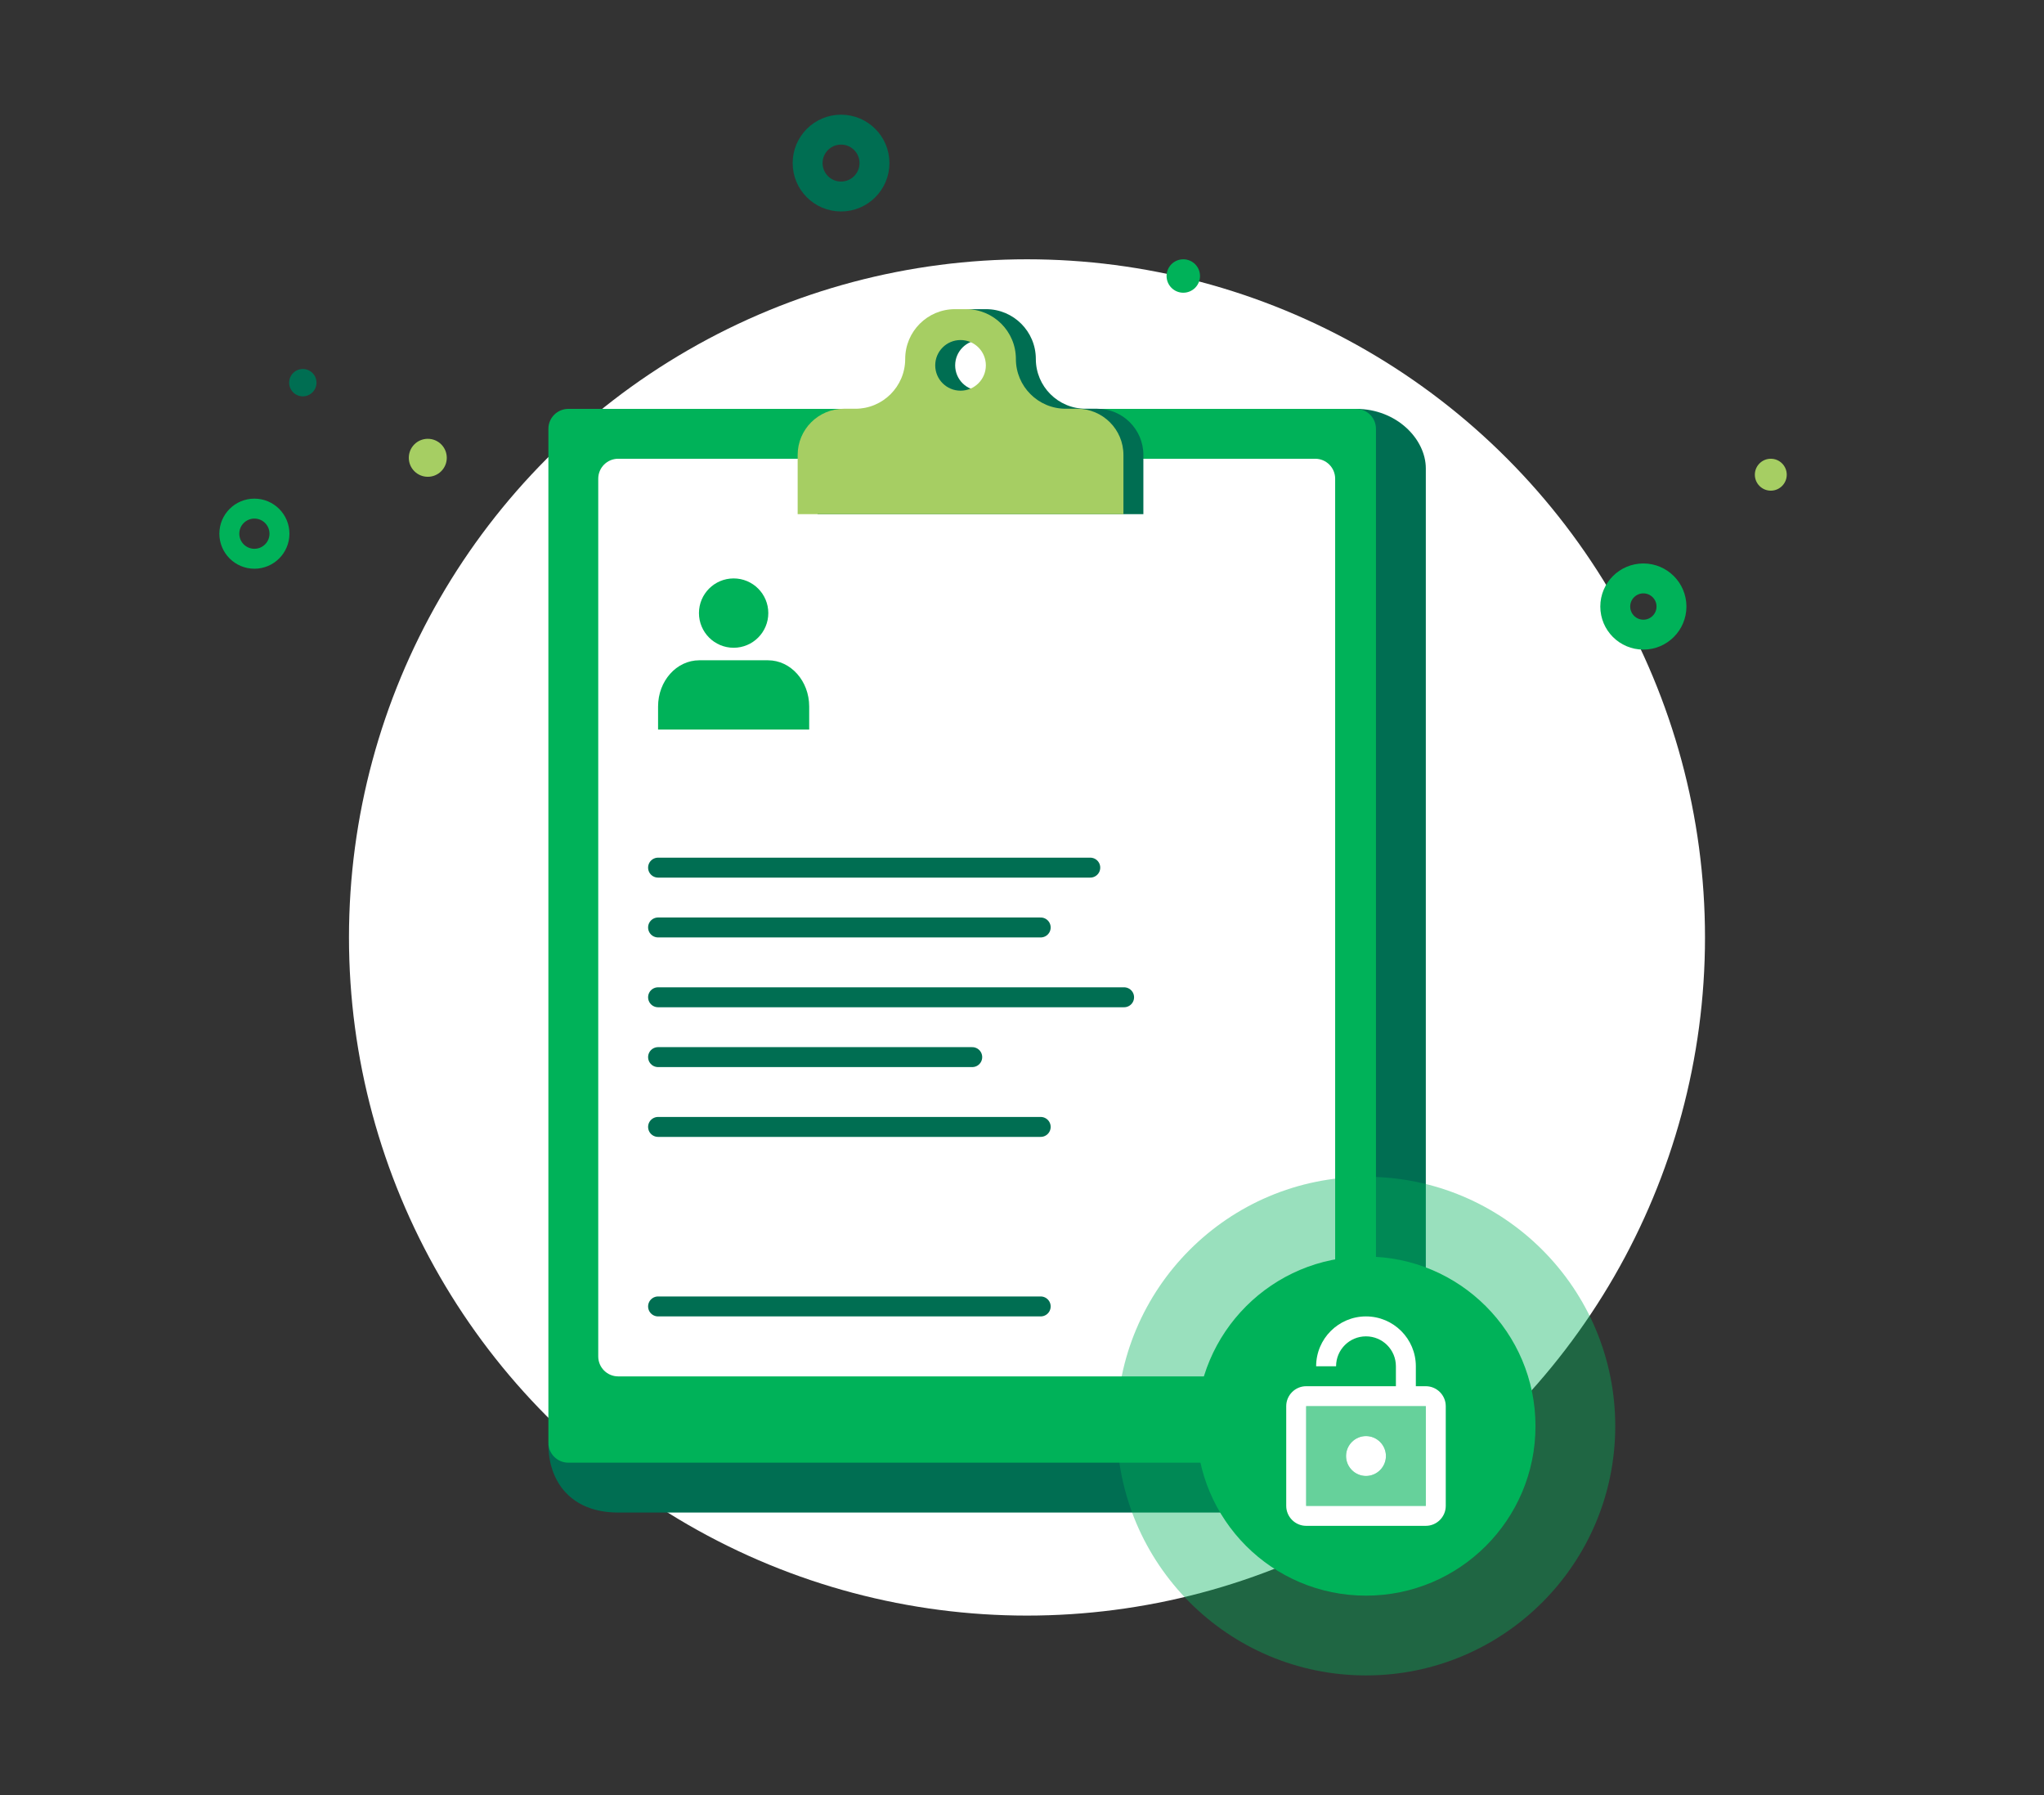 <?xml version="1.0" encoding="UTF-8"?>
<svg width="205px" height="180px" viewBox="0 0 205 180" version="1.1" xmlns="http://www.w3.org/2000/svg" xmlns:xlink="http://www.w3.org/1999/xlink">
    <rect x="0" y="0" width="205" height="180" fill="#333333" stroke="none"/>
    <!-- Generator: Sketch 51.2 (57519) - http://www.bohemiancoding.com/sketch -->
    <title>img_register</title>
    <desc>Created with Sketch.</desc>
    <defs></defs>
    <g id="Assets" stroke="none" stroke-width="1" fill="none" fill-rule="evenodd">
        <g transform="translate(-52, -36)" id="1">
            <g transform="translate(75, 49)">
                <g id="Group-3" transform="translate(12, 13)" fill="#FFFFFF">
                    <circle id="Oval-Copy" cx="68" cy="68" r="68"></circle>
                </g>
                <path d="M113,28 C117.088,28 120,31.04 120,33.967 L120,136.667 C120,137.772 119.104,138.667 118,138.667 L39,138.667 C34.238,138.667 32,135.537 32,131.817" id="Fill-1" fill="#006E52"></path>
                <path d="M113,133.667 L34,133.667 C32.896,133.667 32,132.771 32,131.667 L32,30 C32,28.895 32.896,28 34,28 L113,28 C114.104,28 115,28.895 115,30 L115,131.667 C115,132.771 114.104,133.667 113,133.667" id="Fill-3" fill="#00B259"></path>
                <path d="M108.908,125.015 L39,125.015 C37.895,125.015 37,124.119 37,123.015 L37,35 C37,33.895 37.895,33 39,33 L108.908,33 C110.012,33 110.908,33.895 110.908,35 L110.908,123.015 C110.908,124.119 110.012,125.015 108.908,125.015" id="Fill-5" fill="#FFFFFF"></path>
                <g id="Group-9" transform="translate(89, 105)" fill="#00B259" opacity="0.4">
                    <path d="M0,24.999 C0,11.192 11.193,0 25,0 C38.807,0 50,11.192 50,24.999 C50,38.807 38.807,50 25,50 C11.193,50 0,38.807 0,24.999" id="Fill-7"></path>
                    <path d="M4,25 C4,13.401 13.402,4 25,4 C36.598,4 46,13.401 46,25 C46,36.598 36.598,46 25,46 C13.402,46 4,36.598 4,25" id="Fill-7"></path>
                </g>
                <path d="M58.157,60.156 L58.157,57.845 C58.157,55.284 56.306,53.209 54.023,53.209 L47.134,53.209 C44.85,53.209 43,55.284 43,57.845 L43,60.156 L58.157,60.156 Z M50.579,51.953 C48.658,51.953 47.101,50.396 47.101,48.476 C47.101,46.556 48.658,45 50.579,45 C52.499,45 54.056,46.556 54.056,48.476 C54.056,50.396 52.499,51.953 50.579,51.953 Z" id="Fill-10" fill="#00B259"></path>
                <path d="M75.336,26.175 C73.934,26.175 72.797,25.038 72.797,23.636 C72.797,22.234 73.934,21.097 75.336,21.097 C76.738,21.097 77.875,22.234 77.875,23.636 C77.875,25.038 76.738,26.175 75.336,26.175 M87.039,27.986 L85.88,27.986 C83.122,27.986 80.887,25.751 80.887,22.993 C80.887,20.236 78.651,18 75.894,18 L74.778,18 C72.021,18 69.786,20.236 69.786,22.993 C69.786,25.751 67.55,27.986 64.793,27.986 L63.633,27.986 C61.074,27.986 59,30.061 59,32.619 L59,38.554 L91.673,38.554 L91.673,32.619 C91.673,30.061 89.598,27.986 87.039,27.986" id="Fill-12" fill="#006E52"></path>
                <path d="M97,130 C97,120.612 104.611,113 114,113 C123.389,113 131,120.612 131,130 C131,139.388 123.389,147 114,147 C104.611,147 97,139.388 97,130" id="Fill-14" fill="#00B259"></path>
                <path d="M6,25.371 C6,24.614 6.614,24 7.371,24 C8.128,24 8.743,24.614 8.743,25.371 C8.743,26.128 8.128,26.743 7.371,26.743 C6.614,26.743 6,26.128 6,25.371" id="Fill-16" fill="#006E52"></path>
                <path d="M0,40.514 C0,39.125 1.126,38 2.514,38 C3.903,38 5.028,39.125 5.028,40.514 C5.028,41.902 3.903,43.028 2.514,43.028 C1.126,43.028 0,41.902 0,40.514 Z" id="Stroke-18" stroke="#00B259" stroke-width="2"></path>
                <path d="M18,32.904 C18,31.852 18.853,31 19.905,31 C20.957,31 21.809,31.852 21.809,32.904 C21.809,33.956 20.957,34.809 19.905,34.809 C18.853,34.809 18,33.956 18,32.904" id="Fill-20" fill="#A6CE63"></path>
                <path d="M58,3.352 C58,1.501 59.501,0 61.352,0 C63.204,0 64.704,1.501 64.704,3.352 C64.704,5.204 63.204,6.704 61.352,6.704 C59.501,6.704 58,5.204 58,3.352 Z" id="Stroke-22" stroke="#006E52" stroke-width="3"></path>
                <path d="M139,47.819 C139,46.262 140.263,45 141.819,45 C143.376,45 144.638,46.262 144.638,47.819 C144.638,49.376 143.376,50.638 141.819,50.638 C140.263,50.638 139,49.376 139,47.819 Z" id="Stroke-24" stroke="#00B259" stroke-width="3"></path>
                <path d="M94,14.676 C94,13.75 94.75,13 95.676,13 C96.602,13 97.353,13.75 97.353,14.676 C97.353,15.602 96.602,16.352 95.676,16.352 C94.75,16.352 94,15.602 94,14.676" id="Fill-26" fill="#00B259"></path>
                <path d="M153,34.6 C153,33.716 153.716,33 154.6,33 C155.483,33 156.199,33.716 156.199,34.6 C156.199,35.483 155.483,36.2 154.6,36.2 C153.716,36.2 153,35.483 153,34.6" id="Fill-28" fill="#A6CE63"></path>
                <path d="M43,74 L86.347,74" id="Stroke-30" stroke="#006E52" stroke-width="2" stroke-linecap="round" stroke-linejoin="round"></path>
                <path d="M43,87 L89.739,87" id="Stroke-32" stroke="#006E52" stroke-width="2" stroke-linecap="round" stroke-linejoin="round"></path>
                <path d="M43,80 L81.375,80" id="Stroke-34" stroke="#006E52" stroke-width="2" stroke-linecap="round" stroke-linejoin="round"></path>
                <path d="M43,100 L81.375,100" id="Stroke-36" stroke="#006E52" stroke-width="2" stroke-linecap="round" stroke-linejoin="round"></path>
                <path d="M43,118 L81.375,118" id="Stroke-38" stroke="#006E52" stroke-width="2" stroke-linecap="round" stroke-linejoin="round"></path>
                <path d="M43,93 L74.509,93" id="Stroke-40" stroke="#006E52" stroke-width="2" stroke-linecap="round" stroke-linejoin="round"></path>
                <path d="M73.336,26.175 C71.934,26.175 70.797,25.038 70.797,23.636 C70.797,22.234 71.934,21.097 73.336,21.097 C74.738,21.097 75.875,22.234 75.875,23.636 C75.875,25.038 74.738,26.175 73.336,26.175 M85.039,27.986 L83.88,27.986 C81.122,27.986 78.887,25.751 78.887,22.993 C78.887,20.236 76.651,18 73.894,18 L72.778,18 C70.021,18 67.786,20.236 67.786,22.993 C67.786,25.751 65.55,27.986 62.793,27.986 L61.633,27.986 C59.074,27.986 57,30.061 57,32.619 L57,38.554 L89.673,38.554 L89.673,32.619 C89.673,30.061 87.598,27.986 85.039,27.986" id="Fill-42" fill="#A6CE63"></path>
                <g id="Group" transform="translate(106, 119)" fill="#FFFFFF">
                    <path d="M8,12 C9.1,12 10,12.9 10,14 C10,15.1 9.1,16 8,16 C6.9,16 6,15.1 6,14 C6,12.9 6.9,12 8,12 Z M2,19 L14,19 L14,9 L2,9 L2,19 Z" id="Fill-44" opacity="0.4"></path>
                    <path d="M2,19 L14,19 L14,9 L2,9 L2,19 Z M14,7 L13,7 L13,5 C13,2.24 10.76,0 8,0 C5.241,0 3,2.24 3,5 L5,5 C5,3.34 6.34,2 8,2 C9.66,2 11,3.34 11,5 L11,7 L2,7 C0.901,7 0,7.9 0,9 L0,19 C0,20.099 0.901,21 2,21 L14,21 C15.1,21 16,20.099 16,19 L16,9 C16,7.9 15.1,7 14,7 Z" id="Fill-46"></path>
                    <path d="M8,16 C9.1,16 10,15.1 10,14 C10,12.9 9.1,12 8,12 C6.9,12 6,12.9 6,14 C6,15.1 6.9,16 8,16" id="Fill-48"></path>
                </g>
            </g>
        </g>
    </g>
</svg>